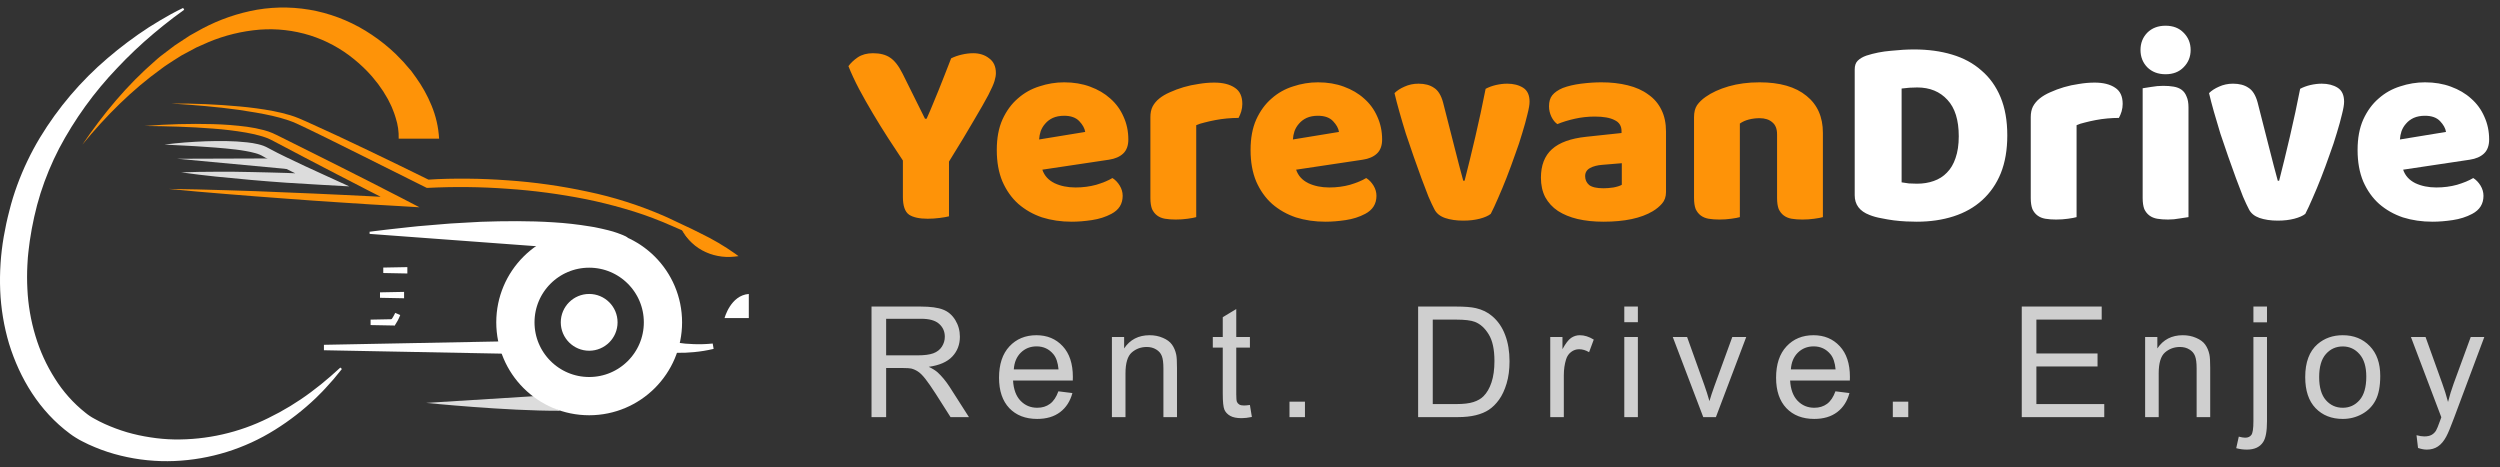 <svg width="230" height="43" viewBox="0 0 230 43" fill="none" xmlns="http://www.w3.org/2000/svg">
<rect x="0" y="0" width="230" height="43" fill="#333333" stroke="none"/>
<path d="M80.18 38.374V28.203H84.689C85.595 28.203 86.284 28.296 86.756 28.481C87.228 28.661 87.605 28.983 87.887 29.445C88.169 29.908 88.31 30.419 88.31 30.979C88.31 31.7 88.077 32.308 87.61 32.803C87.142 33.298 86.421 33.612 85.445 33.747C85.801 33.918 86.072 34.087 86.257 34.253C86.65 34.614 87.022 35.065 87.374 35.606L89.143 38.374H87.45L86.104 36.258C85.711 35.648 85.387 35.18 85.133 34.857C84.879 34.533 84.65 34.306 84.446 34.177C84.247 34.047 84.044 33.957 83.836 33.906C83.683 33.874 83.433 33.858 83.086 33.858H81.525V38.374H80.18ZM81.525 32.692H84.418C85.034 32.692 85.514 32.63 85.861 32.505C86.208 32.375 86.472 32.172 86.652 31.894C86.833 31.612 86.923 31.307 86.923 30.979C86.923 30.497 86.747 30.102 86.395 29.792C86.049 29.482 85.498 29.327 84.744 29.327H81.525V32.692ZM97.371 36.001L98.661 36.161C98.457 36.915 98.081 37.5 97.53 37.916C96.98 38.332 96.277 38.541 95.421 38.541C94.343 38.541 93.488 38.21 92.854 37.548C92.225 36.882 91.911 35.95 91.911 34.753C91.911 33.513 92.23 32.551 92.868 31.867C93.506 31.182 94.334 30.84 95.352 30.84C96.337 30.84 97.142 31.175 97.766 31.846C98.39 32.516 98.703 33.46 98.703 34.676C98.703 34.75 98.7 34.861 98.696 35.009H93.201C93.247 35.819 93.476 36.438 93.888 36.869C94.299 37.299 94.813 37.514 95.428 37.514C95.886 37.514 96.277 37.394 96.6 37.153C96.924 36.913 97.181 36.529 97.371 36.001ZM93.27 33.983H97.384C97.329 33.363 97.172 32.898 96.913 32.588C96.515 32.107 95.999 31.867 95.366 31.867C94.792 31.867 94.309 32.059 93.916 32.442C93.527 32.826 93.312 33.34 93.27 33.983ZM102.296 38.374V31.006H103.42V32.054C103.961 31.244 104.743 30.84 105.765 30.84C106.209 30.84 106.616 30.921 106.986 31.083C107.36 31.24 107.64 31.448 107.825 31.707C108.01 31.966 108.14 32.274 108.214 32.63C108.26 32.861 108.283 33.266 108.283 33.844V38.374H107.034V33.892C107.034 33.384 106.986 33.004 106.889 32.755C106.792 32.5 106.618 32.299 106.368 32.151C106.123 31.998 105.834 31.922 105.501 31.922C104.969 31.922 104.509 32.091 104.121 32.428C103.737 32.766 103.545 33.407 103.545 34.35V38.374H102.296ZM114.992 37.257L115.172 38.36C114.82 38.434 114.506 38.471 114.228 38.471C113.775 38.471 113.424 38.4 113.174 38.256C112.924 38.113 112.748 37.925 112.647 37.694C112.545 37.458 112.494 36.966 112.494 36.216V31.978H111.578V31.006H112.494V29.182L113.736 28.432V31.006H114.992V31.978H113.736V36.286C113.736 36.642 113.757 36.871 113.798 36.973C113.844 37.074 113.916 37.155 114.013 37.215C114.115 37.276 114.258 37.306 114.443 37.306C114.582 37.306 114.765 37.289 114.992 37.257ZM118.633 38.374V36.952H120.056V38.374H118.633ZM130.468 38.374V28.203H133.972C134.763 28.203 135.366 28.252 135.783 28.349C136.365 28.483 136.863 28.726 137.274 29.078C137.811 29.531 138.211 30.111 138.474 30.819C138.743 31.522 138.877 32.327 138.877 33.233C138.877 34.006 138.787 34.69 138.606 35.287C138.426 35.883 138.195 36.378 137.913 36.771C137.63 37.16 137.321 37.468 136.983 37.694C136.65 37.916 136.245 38.085 135.769 38.201C135.297 38.316 134.754 38.374 134.138 38.374H130.468ZM131.814 37.174H133.986C134.656 37.174 135.181 37.111 135.561 36.986C135.945 36.862 136.25 36.686 136.476 36.459C136.796 36.14 137.043 35.712 137.219 35.176C137.399 34.635 137.489 33.98 137.489 33.212C137.489 32.149 137.314 31.332 136.962 30.764C136.615 30.19 136.192 29.806 135.692 29.612C135.332 29.473 134.751 29.404 133.951 29.404H131.814V37.174ZM142.623 38.374V31.006H143.747V32.123C144.034 31.601 144.297 31.256 144.538 31.09C144.783 30.923 145.051 30.84 145.342 30.84C145.763 30.84 146.191 30.974 146.626 31.242L146.196 32.401C145.89 32.22 145.585 32.13 145.28 32.13C145.007 32.13 144.762 32.213 144.545 32.38C144.327 32.542 144.172 32.768 144.08 33.06C143.941 33.504 143.872 33.989 143.872 34.517V38.374H142.623ZM149.435 29.64V28.203H150.684V29.64H149.435ZM149.435 38.374V31.006H150.684V38.374H149.435ZM156.699 38.374L153.896 31.006H155.214L156.796 35.419C156.967 35.895 157.124 36.39 157.268 36.903C157.379 36.515 157.534 36.048 157.732 35.502L159.37 31.006H160.653L157.864 38.374H156.699ZM168.86 36.001L170.15 36.161C169.947 36.915 169.57 37.5 169.02 37.916C168.469 38.332 167.766 38.541 166.911 38.541C165.833 38.541 164.977 38.21 164.344 37.548C163.715 36.882 163.4 35.95 163.4 34.753C163.4 33.513 163.719 32.551 164.358 31.867C164.996 31.182 165.824 30.84 166.841 30.84C167.826 30.84 168.631 31.175 169.255 31.846C169.88 32.516 170.192 33.46 170.192 34.676C170.192 34.75 170.19 34.861 170.185 35.009H164.691C164.737 35.819 164.966 36.438 165.377 36.869C165.789 37.299 166.302 37.514 166.918 37.514C167.375 37.514 167.766 37.394 168.09 37.153C168.414 36.913 168.67 36.529 168.86 36.001ZM164.76 33.983H168.874C168.818 33.363 168.661 32.898 168.402 32.588C168.004 32.107 167.489 31.867 166.855 31.867C166.282 31.867 165.798 32.059 165.405 32.442C165.017 32.826 164.802 33.34 164.76 33.983ZM174.139 38.374V36.952H175.561V38.374H174.139ZM186.002 38.374V28.203H193.356V29.404H187.348V32.519H192.974V33.712H187.348V37.174H193.592V38.374H186.002ZM197.352 38.374V31.006H198.476V32.054C199.017 31.244 199.798 30.84 200.82 30.84C201.264 30.84 201.671 30.921 202.041 31.083C202.416 31.24 202.696 31.448 202.881 31.707C203.066 31.966 203.195 32.274 203.269 32.63C203.316 32.861 203.339 33.266 203.339 33.844V38.374H202.09V33.892C202.09 33.384 202.041 33.004 201.944 32.755C201.847 32.5 201.674 32.299 201.424 32.151C201.179 31.998 200.89 31.922 200.557 31.922C200.025 31.922 199.565 32.091 199.176 32.428C198.792 32.766 198.6 33.407 198.6 34.35V38.374H197.352ZM207.314 29.654V28.203H208.563V29.654H207.314ZM205.732 41.232L205.968 40.171C206.218 40.236 206.414 40.268 206.558 40.268C206.812 40.268 207.002 40.182 207.126 40.011C207.251 39.845 207.314 39.424 207.314 38.749V31.006H208.563V38.776C208.563 39.683 208.445 40.314 208.209 40.67C207.908 41.133 207.409 41.364 206.71 41.364C206.373 41.364 206.047 41.32 205.732 41.232ZM212.08 34.69C212.08 33.326 212.459 32.315 213.217 31.658C213.851 31.113 214.623 30.84 215.535 30.84C216.547 30.84 217.375 31.173 218.018 31.839C218.661 32.5 218.983 33.416 218.983 34.586C218.983 35.534 218.839 36.281 218.552 36.827C218.27 37.368 217.856 37.789 217.311 38.09C216.769 38.39 216.177 38.541 215.535 38.541C214.503 38.541 213.668 38.21 213.03 37.548C212.396 36.887 212.08 35.934 212.08 34.69ZM213.363 34.69C213.363 35.634 213.569 36.341 213.981 36.813C214.392 37.28 214.91 37.514 215.535 37.514C216.154 37.514 216.67 37.278 217.082 36.806C217.493 36.334 217.699 35.615 217.699 34.648C217.699 33.737 217.491 33.048 217.075 32.581C216.663 32.109 216.15 31.873 215.535 31.873C214.91 31.873 214.392 32.107 213.981 32.574C213.569 33.041 213.363 33.747 213.363 34.69ZM222.458 41.212L222.319 40.039C222.592 40.113 222.83 40.15 223.034 40.15C223.311 40.15 223.533 40.104 223.7 40.011C223.866 39.919 224.003 39.789 224.109 39.623C224.188 39.498 224.315 39.188 224.491 38.693C224.514 38.624 224.551 38.522 224.602 38.388L221.806 31.006H223.152L224.685 35.273C224.884 35.814 225.062 36.383 225.219 36.98C225.363 36.406 225.534 35.846 225.733 35.301L227.307 31.006H228.556L225.753 38.499C225.453 39.308 225.219 39.866 225.053 40.171C224.831 40.583 224.576 40.883 224.29 41.073C224.003 41.267 223.661 41.364 223.263 41.364C223.022 41.364 222.754 41.313 222.458 41.212Z" fill="#CFCFCF"/>
<path d="M87.307 19.901C87.125 19.95 86.844 20 86.463 20.05C86.083 20.099 85.711 20.124 85.347 20.124C84.587 20.124 84.016 20 83.636 19.752C83.256 19.487 83.066 18.942 83.066 18.115V14.767C82.652 14.155 82.206 13.477 81.726 12.733C81.247 11.989 80.775 11.229 80.313 10.451C79.85 9.674 79.42 8.914 79.023 8.17C78.626 7.409 78.304 6.715 78.056 6.086C78.271 5.789 78.56 5.516 78.924 5.268C79.304 5.02 79.767 4.896 80.313 4.896C80.957 4.896 81.478 5.028 81.875 5.293C82.288 5.557 82.677 6.053 83.041 6.781L85.099 10.923H85.248C85.48 10.41 85.678 9.947 85.843 9.534C86.025 9.104 86.199 8.682 86.364 8.269C86.529 7.839 86.703 7.401 86.885 6.954C87.067 6.491 87.273 5.962 87.505 5.367C87.803 5.218 88.133 5.103 88.497 5.02C88.861 4.937 89.208 4.896 89.539 4.896C90.117 4.896 90.605 5.053 91.002 5.367C91.415 5.665 91.622 6.119 91.622 6.731C91.622 6.93 91.581 7.169 91.498 7.45C91.415 7.732 91.225 8.161 90.928 8.74C90.63 9.302 90.192 10.071 89.613 11.047C89.051 12.022 88.282 13.295 87.307 14.866V19.901ZM98.599 20.397C97.623 20.397 96.714 20.265 95.871 20C95.044 19.719 94.316 19.306 93.688 18.76C93.076 18.214 92.588 17.528 92.225 16.701C91.877 15.875 91.704 14.907 91.704 13.8C91.704 12.708 91.877 11.774 92.225 10.997C92.588 10.203 93.06 9.559 93.638 9.063C94.217 8.55 94.878 8.178 95.622 7.946C96.367 7.698 97.127 7.574 97.904 7.574C98.781 7.574 99.574 7.707 100.285 7.971C101.013 8.236 101.633 8.6 102.145 9.063C102.674 9.525 103.079 10.079 103.361 10.724C103.658 11.369 103.807 12.072 103.807 12.832C103.807 13.395 103.65 13.824 103.336 14.122C103.022 14.42 102.583 14.61 102.021 14.693L95.895 15.61C96.077 16.156 96.449 16.569 97.011 16.85C97.573 17.115 98.218 17.247 98.946 17.247C99.624 17.247 100.26 17.164 100.856 16.999C101.467 16.817 101.963 16.61 102.344 16.379C102.608 16.544 102.831 16.776 103.013 17.073C103.195 17.371 103.286 17.685 103.286 18.016C103.286 18.76 102.939 19.314 102.244 19.678C101.715 19.959 101.12 20.149 100.459 20.248C99.797 20.347 99.177 20.397 98.599 20.397ZM97.904 10.65C97.507 10.65 97.16 10.716 96.862 10.848C96.581 10.98 96.35 11.154 96.168 11.369C95.986 11.568 95.846 11.799 95.746 12.063C95.664 12.312 95.614 12.568 95.598 12.832L99.839 12.138C99.789 11.807 99.607 11.477 99.293 11.146C98.979 10.815 98.516 10.65 97.904 10.65ZM110.053 19.975C109.887 20.025 109.623 20.074 109.259 20.124C108.912 20.174 108.548 20.198 108.168 20.198C107.804 20.198 107.473 20.174 107.176 20.124C106.895 20.074 106.655 19.975 106.456 19.826C106.258 19.678 106.101 19.479 105.985 19.231C105.886 18.967 105.836 18.628 105.836 18.214V10.774C105.836 10.394 105.903 10.071 106.035 9.807C106.184 9.525 106.39 9.277 106.655 9.063C106.919 8.848 107.242 8.657 107.622 8.492C108.019 8.31 108.441 8.153 108.887 8.021C109.333 7.889 109.796 7.789 110.276 7.723C110.755 7.641 111.235 7.599 111.714 7.599C112.508 7.599 113.136 7.756 113.599 8.07C114.062 8.368 114.294 8.864 114.294 9.559C114.294 9.79 114.261 10.021 114.194 10.253C114.128 10.468 114.046 10.666 113.946 10.848C113.599 10.848 113.244 10.865 112.88 10.898C112.516 10.931 112.161 10.98 111.814 11.047C111.466 11.113 111.136 11.187 110.821 11.27C110.524 11.336 110.268 11.419 110.053 11.518V19.975ZM121.947 20.397C120.971 20.397 120.062 20.265 119.219 20C118.392 19.719 117.665 19.306 117.036 18.76C116.424 18.214 115.937 17.528 115.573 16.701C115.226 15.875 115.052 14.907 115.052 13.8C115.052 12.708 115.226 11.774 115.573 10.997C115.937 10.203 116.408 9.559 116.987 9.063C117.565 8.55 118.227 8.178 118.971 7.946C119.715 7.698 120.475 7.574 121.252 7.574C122.129 7.574 122.922 7.707 123.633 7.971C124.361 8.236 124.981 8.6 125.494 9.063C126.023 9.525 126.428 10.079 126.709 10.724C127.006 11.369 127.155 12.072 127.155 12.832C127.155 13.395 126.998 13.824 126.684 14.122C126.37 14.42 125.932 14.61 125.37 14.693L119.244 15.61C119.425 16.156 119.797 16.569 120.36 16.85C120.922 17.115 121.567 17.247 122.294 17.247C122.972 17.247 123.609 17.164 124.204 16.999C124.816 16.817 125.312 16.61 125.692 16.379C125.956 16.544 126.18 16.776 126.362 17.073C126.543 17.371 126.634 17.685 126.634 18.016C126.634 18.76 126.287 19.314 125.593 19.678C125.064 19.959 124.468 20.149 123.807 20.248C123.146 20.347 122.526 20.397 121.947 20.397ZM121.252 10.65C120.856 10.65 120.508 10.716 120.211 10.848C119.93 10.98 119.698 11.154 119.516 11.369C119.334 11.568 119.194 11.799 119.095 12.063C119.012 12.312 118.962 12.568 118.946 12.832L123.187 12.138C123.137 11.807 122.955 11.477 122.641 11.146C122.327 10.815 121.864 10.65 121.252 10.65ZM137.148 19.678C136.917 19.86 136.578 20.008 136.131 20.124C135.685 20.24 135.181 20.298 134.619 20.298C133.974 20.298 133.412 20.215 132.932 20.05C132.469 19.884 132.147 19.62 131.965 19.256C131.816 18.975 131.634 18.586 131.419 18.09C131.221 17.578 131.006 17.016 130.774 16.404C130.543 15.775 130.303 15.106 130.055 14.395C129.807 13.684 129.567 12.981 129.336 12.287C129.121 11.592 128.922 10.923 128.741 10.278C128.559 9.633 128.41 9.063 128.294 8.567C128.526 8.335 128.832 8.137 129.212 7.971C129.609 7.789 130.039 7.698 130.501 7.698C131.08 7.698 131.551 7.822 131.915 8.07C132.295 8.302 132.577 8.748 132.758 9.41L133.726 13.204C133.908 13.948 134.081 14.626 134.247 15.238C134.412 15.833 134.536 16.296 134.619 16.627H134.743C135.057 15.403 135.387 14.048 135.735 12.56C136.082 11.072 136.396 9.608 136.677 8.17C136.958 8.021 137.272 7.905 137.62 7.822C137.983 7.74 138.33 7.698 138.661 7.698C139.24 7.698 139.728 7.822 140.124 8.07C140.521 8.319 140.72 8.748 140.72 9.36C140.72 9.625 140.654 10.013 140.521 10.526C140.406 11.022 140.248 11.592 140.05 12.237C139.868 12.865 139.645 13.535 139.38 14.246C139.132 14.957 138.876 15.652 138.612 16.329C138.347 17.007 138.082 17.644 137.818 18.239C137.57 18.818 137.347 19.297 137.148 19.678ZM147.519 17.321C147.8 17.321 148.106 17.297 148.437 17.247C148.784 17.181 149.04 17.098 149.206 16.999V15.015L147.42 15.164C146.957 15.197 146.577 15.296 146.279 15.461C145.981 15.627 145.833 15.875 145.833 16.205C145.833 16.536 145.957 16.809 146.205 17.024C146.469 17.222 146.907 17.321 147.519 17.321ZM147.321 7.574C148.214 7.574 149.024 7.665 149.751 7.847C150.495 8.029 151.124 8.31 151.636 8.691C152.165 9.054 152.57 9.525 152.851 10.104C153.133 10.666 153.273 11.336 153.273 12.113V17.669C153.273 18.099 153.149 18.454 152.901 18.735C152.67 19 152.389 19.231 152.058 19.43C150.983 20.074 149.47 20.397 147.519 20.397C146.643 20.397 145.849 20.314 145.138 20.149C144.444 19.983 143.84 19.735 143.328 19.405C142.832 19.074 142.443 18.652 142.162 18.14C141.898 17.627 141.765 17.032 141.765 16.354C141.765 15.213 142.104 14.337 142.782 13.725C143.46 13.114 144.51 12.733 145.932 12.584L149.181 12.237V12.063C149.181 11.584 148.966 11.245 148.536 11.047C148.123 10.832 147.519 10.724 146.726 10.724C146.097 10.724 145.485 10.79 144.89 10.923C144.295 11.055 143.758 11.22 143.278 11.419C143.063 11.27 142.881 11.047 142.732 10.749C142.584 10.435 142.509 10.113 142.509 9.782C142.509 9.352 142.608 9.013 142.807 8.765C143.022 8.5 143.344 8.277 143.774 8.095C144.254 7.913 144.816 7.781 145.461 7.698C146.122 7.616 146.742 7.574 147.321 7.574ZM163.49 12.361C163.49 11.849 163.341 11.477 163.044 11.245C162.762 10.997 162.374 10.873 161.878 10.873C161.547 10.873 161.217 10.914 160.886 10.997C160.572 11.08 160.299 11.204 160.067 11.369V19.975C159.902 20.025 159.637 20.074 159.274 20.124C158.927 20.174 158.563 20.198 158.182 20.198C157.819 20.198 157.488 20.174 157.19 20.124C156.909 20.074 156.67 19.975 156.471 19.826C156.273 19.678 156.116 19.479 156 19.231C155.901 18.967 155.851 18.628 155.851 18.214V10.774C155.851 10.327 155.942 9.964 156.124 9.683C156.322 9.402 156.587 9.145 156.918 8.914C157.48 8.517 158.182 8.194 159.026 7.946C159.885 7.698 160.836 7.574 161.878 7.574C163.746 7.574 165.185 7.988 166.193 8.815C167.202 9.625 167.706 10.757 167.706 12.212V19.975C167.541 20.025 167.276 20.074 166.913 20.124C166.565 20.174 166.202 20.198 165.821 20.198C165.458 20.198 165.127 20.174 164.829 20.124C164.548 20.074 164.308 19.975 164.11 19.826C163.912 19.678 163.755 19.479 163.639 19.231C163.54 18.967 163.49 18.628 163.49 18.214V12.361Z" fill="#FE9308"/>
<path d="M174.948 16.776C175.13 16.809 175.354 16.842 175.618 16.875C175.883 16.892 176.131 16.9 176.362 16.9C176.924 16.9 177.437 16.817 177.9 16.652C178.379 16.486 178.784 16.23 179.115 15.883C179.462 15.536 179.727 15.089 179.909 14.544C180.107 13.982 180.206 13.312 180.206 12.535C180.206 11.047 179.859 9.931 179.165 9.187C178.47 8.426 177.544 8.046 176.387 8.046C176.155 8.046 175.916 8.054 175.668 8.07C175.436 8.087 175.196 8.112 174.948 8.145V16.776ZM176.337 20.397C176.056 20.397 175.734 20.389 175.37 20.372C175.006 20.355 174.626 20.322 174.229 20.273C173.849 20.223 173.46 20.157 173.064 20.074C172.683 20.008 172.328 19.909 171.997 19.777C171.088 19.43 170.633 18.826 170.633 17.966V6.384C170.633 6.037 170.724 5.772 170.906 5.59C171.104 5.392 171.369 5.235 171.699 5.119C172.41 4.888 173.163 4.739 173.956 4.673C174.75 4.59 175.461 4.549 176.089 4.549C177.379 4.549 178.545 4.706 179.586 5.02C180.645 5.334 181.546 5.822 182.29 6.483C183.05 7.128 183.637 7.946 184.051 8.939C184.464 9.931 184.671 11.104 184.671 12.46C184.671 13.783 184.472 14.941 184.075 15.933C183.679 16.908 183.108 17.735 182.364 18.413C181.637 19.074 180.76 19.57 179.735 19.901C178.71 20.232 177.577 20.397 176.337 20.397ZM191.045 19.975C190.88 20.025 190.615 20.074 190.251 20.124C189.904 20.174 189.54 20.198 189.16 20.198C188.796 20.198 188.466 20.174 188.168 20.124C187.887 20.074 187.647 19.975 187.449 19.826C187.25 19.678 187.093 19.479 186.978 19.231C186.878 18.967 186.829 18.628 186.829 18.214V10.774C186.829 10.394 186.895 10.071 187.027 9.807C187.176 9.525 187.383 9.277 187.647 9.063C187.912 8.848 188.234 8.657 188.614 8.492C189.011 8.31 189.433 8.153 189.879 8.021C190.326 7.889 190.789 7.789 191.268 7.723C191.748 7.641 192.227 7.599 192.707 7.599C193.5 7.599 194.129 7.756 194.592 8.07C195.055 8.368 195.286 8.864 195.286 9.559C195.286 9.79 195.253 10.021 195.187 10.253C195.121 10.468 195.038 10.666 194.939 10.848C194.592 10.848 194.236 10.865 193.872 10.898C193.509 10.931 193.153 10.98 192.806 11.047C192.459 11.113 192.128 11.187 191.814 11.27C191.516 11.336 191.26 11.419 191.045 11.518V19.975ZM196.926 4.598C196.926 3.97 197.133 3.441 197.546 3.011C197.976 2.581 198.538 2.366 199.233 2.366C199.927 2.366 200.481 2.581 200.894 3.011C201.324 3.441 201.539 3.97 201.539 4.598C201.539 5.227 201.324 5.756 200.894 6.186C200.481 6.615 199.927 6.83 199.233 6.83C198.538 6.83 197.976 6.615 197.546 6.186C197.133 5.756 196.926 5.227 196.926 4.598ZM201.341 19.975C201.159 20.008 200.886 20.05 200.522 20.099C200.175 20.165 199.82 20.198 199.456 20.198C199.092 20.198 198.762 20.174 198.464 20.124C198.183 20.074 197.943 19.975 197.745 19.826C197.546 19.678 197.389 19.479 197.273 19.231C197.174 18.967 197.125 18.628 197.125 18.214V8.12C197.307 8.087 197.571 8.046 197.918 7.996C198.282 7.93 198.646 7.897 199.01 7.897C199.373 7.897 199.696 7.922 199.977 7.971C200.274 8.021 200.522 8.12 200.721 8.269C200.919 8.418 201.068 8.624 201.167 8.889C201.283 9.137 201.341 9.468 201.341 9.881V19.975ZM212.086 19.678C211.854 19.86 211.515 20.008 211.069 20.124C210.622 20.24 210.118 20.298 209.556 20.298C208.911 20.298 208.349 20.215 207.869 20.05C207.406 19.884 207.084 19.62 206.902 19.256C206.753 18.975 206.571 18.586 206.356 18.09C206.158 17.578 205.943 17.016 205.712 16.404C205.48 15.775 205.24 15.106 204.992 14.395C204.744 13.684 204.505 12.981 204.273 12.287C204.058 11.592 203.86 10.923 203.678 10.278C203.496 9.633 203.347 9.063 203.231 8.567C203.463 8.335 203.769 8.137 204.149 7.971C204.546 7.789 204.976 7.698 205.439 7.698C206.017 7.698 206.489 7.822 206.852 8.07C207.233 8.302 207.514 8.748 207.696 9.41L208.663 13.204C208.845 13.948 209.018 14.626 209.184 15.238C209.349 15.833 209.473 16.296 209.556 16.627H209.68C209.994 15.403 210.325 14.048 210.672 12.56C211.019 11.072 211.333 9.608 211.614 8.17C211.895 8.021 212.21 7.905 212.557 7.822C212.921 7.74 213.268 7.698 213.598 7.698C214.177 7.698 214.665 7.822 215.062 8.07C215.459 8.319 215.657 8.748 215.657 9.36C215.657 9.625 215.591 10.013 215.459 10.526C215.343 11.022 215.186 11.592 214.987 12.237C214.805 12.865 214.582 13.535 214.318 14.246C214.07 14.957 213.813 15.652 213.549 16.329C213.284 17.007 213.02 17.644 212.755 18.239C212.507 18.818 212.284 19.297 212.086 19.678ZM223.793 20.397C222.817 20.397 221.908 20.265 221.065 20C220.238 19.719 219.51 19.306 218.882 18.76C218.27 18.214 217.783 17.528 217.419 16.701C217.072 15.875 216.898 14.907 216.898 13.8C216.898 12.708 217.072 11.774 217.419 10.997C217.783 10.203 218.254 9.559 218.833 9.063C219.411 8.55 220.073 8.178 220.817 7.946C221.561 7.698 222.321 7.574 223.098 7.574C223.975 7.574 224.768 7.707 225.479 7.971C226.207 8.236 226.827 8.6 227.339 9.063C227.869 9.525 228.274 10.079 228.555 10.724C228.852 11.369 229.001 12.072 229.001 12.832C229.001 13.395 228.844 13.824 228.53 14.122C228.216 14.42 227.778 14.61 227.215 14.693L221.089 15.61C221.271 16.156 221.643 16.569 222.206 16.85C222.768 17.115 223.413 17.247 224.14 17.247C224.818 17.247 225.455 17.164 226.05 16.999C226.662 16.817 227.158 16.61 227.538 16.379C227.802 16.544 228.026 16.776 228.208 17.073C228.389 17.371 228.48 17.685 228.48 18.016C228.48 18.76 228.133 19.314 227.439 19.678C226.91 19.959 226.314 20.149 225.653 20.248C224.992 20.347 224.372 20.397 223.793 20.397ZM223.098 10.65C222.702 10.65 222.354 10.716 222.057 10.848C221.776 10.98 221.544 11.154 221.362 11.369C221.18 11.568 221.04 11.799 220.941 12.063C220.858 12.312 220.808 12.568 220.792 12.832L225.033 12.138C224.983 11.807 224.801 11.477 224.487 11.146C224.173 10.815 223.71 10.65 223.098 10.65Z" fill="white"/>
<path d="M62.699 21.045C62.993 21.638 63.427 22.15 63.963 22.537C64.896 23.237 66.505 23.515 66.505 23.515L67.563 23.472L63.832 21.421L62.699 21.045Z" fill="#FE9308"/>
<path d="M49.222 36.443L39.214 37.067C39.214 37.067 46.602 37.816 51.543 37.792L49.222 36.443Z" fill="#DCDCDC"/>
<path d="M5.358 13.602L5.358 13.602C4.666 14.938 4.088 16.329 3.631 17.762L3.631 17.763C3.407 18.477 3.215 19.195 3.052 19.933C2.89 20.67 2.748 21.405 2.644 22.145C2.605 22.381 2.579 22.622 2.553 22.859C2.538 22.992 2.524 23.124 2.507 23.254C2.473 23.522 2.457 23.794 2.441 24.061C2.435 24.164 2.429 24.267 2.423 24.368L2.422 24.37C2.383 25.109 2.383 25.85 2.422 26.589C2.489 28.055 2.738 29.508 3.161 30.913C3.575 32.308 4.181 33.639 4.961 34.867C5.718 36.082 6.677 37.159 7.798 38.049L7.799 38.049L7.995 38.202L7.995 38.202L7.998 38.204L8.194 38.343L8.196 38.344C8.335 38.438 8.479 38.525 8.628 38.603C8.941 38.781 9.264 38.942 9.594 39.092C10.263 39.395 10.953 39.652 11.658 39.861L11.658 39.861C12.365 40.065 13.084 40.222 13.811 40.331C14.542 40.447 15.28 40.513 16.02 40.527L16.02 40.527C19.038 40.573 22.023 39.895 24.726 38.551C26.11 37.88 27.428 37.078 28.661 36.158L28.662 36.157L29.581 35.447L29.581 35.447L29.584 35.445L30.476 34.696L30.476 34.696L30.478 34.694L31.35 33.912L31.35 33.912L31.352 33.91C31.361 33.901 31.37 33.893 31.378 33.885C31.371 33.894 31.364 33.904 31.356 33.914L30.62 34.815C30.62 34.816 30.62 34.816 30.619 34.816C30.448 35.013 30.273 35.206 30.096 35.4C30.008 35.497 29.919 35.595 29.83 35.694C29.658 35.885 29.476 36.065 29.292 36.247C29.195 36.343 29.098 36.439 29.001 36.538C27.853 37.638 26.594 38.616 25.245 39.457L25.244 39.457C22.478 41.193 19.308 42.178 16.045 42.316C14.394 42.384 12.741 42.219 11.136 41.826L11.136 41.826C10.325 41.63 9.532 41.371 8.763 41.049L8.763 41.049C8.373 40.888 7.986 40.713 7.622 40.519L7.622 40.519L7.618 40.518C7.441 40.432 7.225 40.309 7.042 40.193C7.042 40.193 7.042 40.193 7.041 40.193L6.759 40.012L6.49 39.819C6.49 39.819 6.49 39.819 6.49 39.819C3.695 37.748 1.911 34.773 0.926 31.592C0.455 30.001 0.183 28.357 0.115 26.699C0.052 25.058 0.161 23.415 0.44 21.797L0.44 21.797C0.579 20.994 0.748 20.199 0.955 19.416L0.955 19.415C1.151 18.624 1.391 17.844 1.671 17.079L1.671 17.079C2.228 15.56 2.928 14.097 3.761 12.711C5.423 9.969 7.514 7.512 9.954 5.432L9.954 5.432C11.156 4.402 12.426 3.452 13.754 2.59C14.418 2.167 15.103 1.763 15.783 1.385C16.147 1.186 16.516 0.997 16.89 0.818C16.552 1.056 16.219 1.301 15.89 1.552C15.267 2.027 14.66 2.515 14.068 3.013C12.883 4.01 11.759 5.075 10.699 6.204C8.586 8.411 6.789 10.901 5.358 13.602Z" fill="white" stroke="white" stroke-width="0.196"/>
<path d="M36.679 12.76C36.698 12.117 36.607 11.476 36.409 10.865C36.352 10.699 36.315 10.529 36.245 10.365L36.049 9.866C35.983 9.698 35.889 9.538 35.811 9.373L35.688 9.125C35.645 9.045 35.592 8.967 35.547 8.887L35.259 8.406L34.937 7.944L34.767 7.704L34.587 7.483L34.229 7.039C33.726 6.464 33.173 5.933 32.579 5.452C31.381 4.471 30.008 3.726 28.532 3.258C27.031 2.789 25.454 2.609 23.885 2.728C22.271 2.861 20.687 3.246 19.193 3.87C18.819 4.036 18.44 4.196 18.065 4.369L16.972 4.955L16.698 5.102L16.434 5.268L15.906 5.602L15.384 5.944C15.204 6.05 15.044 6.185 14.872 6.306C12.149 8.261 9.732 10.675 7.578 13.305C9.488 10.492 11.684 7.831 14.301 5.573C14.467 5.434 14.62 5.278 14.796 5.151L15.312 4.76L15.828 4.369L16.088 4.173L16.362 3.993L17.457 3.272C17.838 3.053 18.225 2.846 18.61 2.631C20.191 1.79 21.894 1.204 23.656 0.892C25.473 0.587 27.33 0.631 29.13 1.021C30.948 1.423 32.672 2.164 34.214 3.207C34.994 3.729 35.727 4.318 36.405 4.967L36.898 5.473L37.144 5.727L37.375 5.999L37.838 6.531L38.262 7.117C38.836 7.912 39.315 8.771 39.688 9.676C40.1 10.656 40.34 11.699 40.397 12.76H36.679Z" fill="#FE9308"/>
<path d="M13.325 11.589C15.406 11.421 17.494 11.364 19.581 11.419C20.633 11.447 21.683 11.528 22.727 11.663C23.254 11.735 23.777 11.839 24.291 11.976C24.558 12.046 24.819 12.136 25.073 12.244C25.208 12.299 25.321 12.357 25.439 12.416L25.791 12.588C27.661 13.515 29.529 14.448 31.394 15.388C33.267 16.338 35.132 17.272 36.981 18.234L38.592 19.071L36.786 18.961C35.011 18.856 33.237 18.766 31.462 18.635L28.803 18.457L26.145 18.262C24.371 18.136 22.598 17.994 20.827 17.851C19.055 17.708 17.282 17.558 15.511 17.38C17.292 17.401 19.069 17.448 20.846 17.501C22.623 17.554 24.401 17.612 26.178 17.697L28.84 17.806L31.505 17.929C33.28 18.007 35.056 18.107 36.831 18.201L36.635 18.928C34.77 17.99 32.921 17.024 31.065 16.07C29.21 15.116 27.362 14.14 25.517 13.167L25.169 12.983C25.053 12.922 24.936 12.86 24.831 12.813C24.607 12.708 24.375 12.62 24.139 12.549C23.65 12.402 23.152 12.286 22.649 12.201C21.628 12.026 20.599 11.902 19.566 11.829C17.491 11.661 15.403 11.614 13.325 11.589Z" fill="#FE9308"/>
<path d="M34.008 21.42L34.372 21.395C34.765 21.364 35.161 21.349 35.554 21.333C35.711 21.327 35.867 21.32 36.023 21.313L36.023 21.313L37.669 21.243C37.669 21.243 37.669 21.243 37.669 21.243C38.219 21.213 38.77 21.198 39.319 21.198L40.963 21.168C41.331 21.155 41.701 21.16 42.067 21.164C42.25 21.166 42.431 21.168 42.612 21.168H42.613L44.256 21.188L44.258 21.188L44.258 21.188C46.447 21.26 48.636 21.386 50.791 21.668L50.792 21.668C51.864 21.818 52.937 21.987 53.976 22.24M34.008 21.42L53.953 22.335M34.008 21.42L34.373 21.371L34.373 21.371L34.374 21.371C34.746 21.317 35.119 21.276 35.494 21.234C35.666 21.215 35.838 21.196 36.011 21.175C36.011 21.175 36.011 21.175 36.012 21.175L37.655 20.994L37.656 20.994C38.201 20.929 38.749 20.884 39.298 20.84L39.299 20.84L40.949 20.701L40.95 20.701C41.315 20.666 41.678 20.646 42.045 20.627C42.228 20.617 42.413 20.607 42.598 20.595C42.599 20.595 42.599 20.595 42.599 20.595L44.253 20.503C46.462 20.429 48.677 20.408 50.901 20.55L50.902 20.55C52.022 20.617 53.137 20.742 54.245 20.925L54.245 20.925C54.525 20.968 54.803 21.014 55.078 21.08C55.185 21.105 55.29 21.127 55.393 21.149C55.569 21.186 55.742 21.223 55.918 21.274L55.918 21.274L55.92 21.274L56.343 21.389C56.343 21.389 56.343 21.389 56.343 21.39C56.425 21.413 56.503 21.44 56.584 21.467C56.643 21.487 56.703 21.507 56.767 21.527C56.905 21.571 57.046 21.628 57.195 21.689L57.195 21.689C57.207 21.694 57.219 21.698 57.23 21.703C57.291 21.728 57.349 21.751 57.412 21.783L57.412 21.783L57.417 21.785C57.475 21.812 57.533 21.841 57.59 21.872L56.725 23.172L56.717 23.167L56.665 23.25L56.715 23.166L56.715 23.167C56.675 23.142 56.623 23.117 56.578 23.095C56.572 23.092 56.565 23.089 56.559 23.086M34.008 21.42L56.559 23.086M53.976 22.24C53.976 22.24 53.976 22.241 53.977 22.241L53.953 22.335M53.976 22.24C53.975 22.24 53.975 22.24 53.975 22.24L53.953 22.335M53.976 22.24C54.236 22.299 54.496 22.362 54.751 22.437C54.818 22.457 54.886 22.476 54.954 22.495C55.139 22.548 55.329 22.601 55.507 22.668M53.953 22.335C54.213 22.394 54.471 22.457 54.724 22.531C54.793 22.551 54.862 22.571 54.931 22.59C55.116 22.642 55.3 22.694 55.474 22.76M55.507 22.668L55.506 22.667L55.474 22.76M55.507 22.668L55.872 22.792L55.873 22.793C55.936 22.815 55.995 22.84 56.052 22.864L56.065 22.87C56.118 22.892 56.169 22.914 56.222 22.934C56.339 22.978 56.442 23.029 56.539 23.076L56.559 23.086M55.507 22.668C55.508 22.668 55.508 22.668 55.509 22.668L55.474 22.76M55.474 22.76L56.559 23.086M56.559 23.086L56.517 23.174L56.559 23.086L56.559 23.086Z" fill="white" stroke="white" stroke-width="0.196"/>
<path d="M54.204 36.444C57.953 36.444 60.992 33.404 60.992 29.656C60.992 25.907 57.953 22.868 54.204 22.868C50.455 22.868 47.416 25.907 47.416 29.656C47.416 33.404 50.455 36.444 54.204 36.444Z" stroke="white" stroke-width="3.519" stroke-miterlimit="10"/>
<path d="M54.204 32.267C55.646 32.267 56.816 31.098 56.816 29.655C56.816 28.213 55.646 27.044 54.204 27.044C52.761 27.044 51.592 28.213 51.592 29.655C51.592 31.098 52.761 32.267 54.204 32.267Z" fill="white"/>
<path d="M15.779 9.526C17.867 9.508 19.957 9.602 22.035 9.792C23.079 9.888 24.119 10.023 25.163 10.222C25.679 10.326 26.196 10.445 26.706 10.601C26.962 10.68 27.216 10.769 27.468 10.873L28.19 11.186C30.1 12.045 31.995 12.927 33.875 13.833C35.756 14.74 37.639 15.643 39.508 16.57L39.312 16.533C40.559 16.447 41.787 16.427 43.027 16.437C44.266 16.447 45.496 16.502 46.727 16.592C49.193 16.762 51.643 17.109 54.059 17.63C56.484 18.137 58.85 18.891 61.12 19.882C61.691 20.126 62.227 20.412 62.792 20.664C63.357 20.916 63.907 21.192 64.456 21.469C65.569 22.004 66.636 22.631 67.644 23.344L67.944 23.565L67.584 23.608C67.068 23.668 66.547 23.647 66.037 23.546C65.533 23.45 65.047 23.276 64.597 23.029C64.148 22.784 63.745 22.465 63.402 22.085C63.066 21.708 62.783 21.287 62.559 20.834C62.807 21.27 63.112 21.67 63.467 22.025C63.821 22.372 64.228 22.662 64.671 22.885C65.559 23.314 66.556 23.465 67.531 23.317L67.471 23.583C66.967 23.248 66.445 22.942 65.906 22.668C65.367 22.386 64.817 22.12 64.264 21.864C63.711 21.608 63.15 21.36 62.589 21.121C62.028 20.883 61.463 20.619 60.902 20.396C59.775 19.933 58.623 19.533 57.451 19.2C56.278 18.859 55.097 18.568 53.908 18.326C51.52 17.85 49.104 17.529 46.675 17.366C44.243 17.188 41.803 17.16 39.369 17.284H39.259L39.169 17.239L33.574 14.447C31.703 13.522 29.842 12.578 27.961 11.684L27.257 11.354C27.028 11.252 26.794 11.159 26.551 11.076C26.065 10.912 25.57 10.773 25.069 10.66C24.061 10.431 23.036 10.269 22.006 10.113C19.943 9.823 17.863 9.659 15.779 9.526Z" fill="#FE9308"/>
<path d="M37.226 24.83V24.905L35.266 24.867L37.226 24.83Z" fill="white" stroke="white" stroke-width="0.501"/>
<path d="M36.925 27.109V27.185L34.965 27.147L36.925 27.109Z" fill="white" stroke="white" stroke-width="0.501"/>
<path d="M26.45 15.55L16.303 14.605L26.493 14.572L26.45 15.55Z" fill="#DCDCDC"/>
<path d="M36.06 29.618V29.693L34.1 29.656L36.06 29.618Z" fill="white" stroke="white" stroke-width="0.501"/>
<path d="M36.34 29.427C36.322 29.467 36.297 29.508 36.266 29.557L36.227 29.519C36.252 29.483 36.289 29.432 36.314 29.389C36.392 29.271 36.46 29.146 36.521 29.023C36.544 28.979 36.566 28.935 36.587 28.891C36.569 28.937 36.551 28.983 36.532 29.029C36.529 29.035 36.527 29.041 36.524 29.047C36.466 29.178 36.415 29.295 36.349 29.411L36.344 29.419L36.34 29.427Z" fill="white" stroke="white" stroke-width="0.501"/>
<path d="M47.163 31.641V32.303L29.806 31.972L47.163 31.641Z" fill="white" stroke="white" stroke-width="0.501"/>
<path d="M63.822 31.911C64.413 31.933 65.006 31.914 65.595 31.854C65.014 31.993 64.425 32.09 63.831 32.145L63.831 32.145L63.829 32.145C63.285 32.199 62.738 32.222 62.191 32.213L62.242 31.773C62.766 31.849 63.293 31.895 63.822 31.911Z" fill="white" stroke="white" stroke-width="0.501"/>
<path d="M68.89 27.044V29.261H66.659C66.659 29.261 67.208 27.172 68.89 27.044Z" fill="white"/>
<path d="M15.13 13.303C16.385 13.135 17.65 13.049 18.917 12.998C19.55 12.979 20.186 12.967 20.823 12.979C21.461 12.991 22.1 13.024 22.747 13.098C23.076 13.132 23.402 13.187 23.724 13.262C23.807 13.282 23.891 13.301 23.975 13.327C24.059 13.352 24.141 13.376 24.229 13.409C24.397 13.473 24.56 13.55 24.716 13.64C25.253 13.937 25.816 14.209 26.378 14.484C27.504 15.03 28.647 15.557 29.787 16.076L32.133 17.147L29.558 17.004C28.482 16.946 27.406 16.88 26.331 16.809C25.257 16.736 24.18 16.648 23.109 16.555C22.037 16.461 20.958 16.359 19.887 16.248C18.815 16.136 17.736 16.011 16.671 15.857C17.752 15.814 18.821 15.806 19.91 15.8C20.999 15.794 22.061 15.8 23.146 15.829C24.231 15.859 25.296 15.872 26.378 15.911C27.459 15.95 28.528 15.992 29.607 16.042L29.386 16.971C28.213 16.457 27.079 15.917 25.947 15.338C25.38 15.051 24.821 14.752 24.262 14.418C24.194 14.377 24.119 14.332 24.067 14.308C24.012 14.277 23.956 14.25 23.897 14.228C23.833 14.199 23.768 14.175 23.701 14.154C23.635 14.13 23.566 14.111 23.494 14.091C23.214 14.011 22.907 13.948 22.616 13.896C22.012 13.786 21.392 13.718 20.77 13.659C20.149 13.601 19.521 13.55 18.894 13.512C17.654 13.417 16.395 13.374 15.13 13.303Z" fill="#DCDCDC"/>
</svg>
